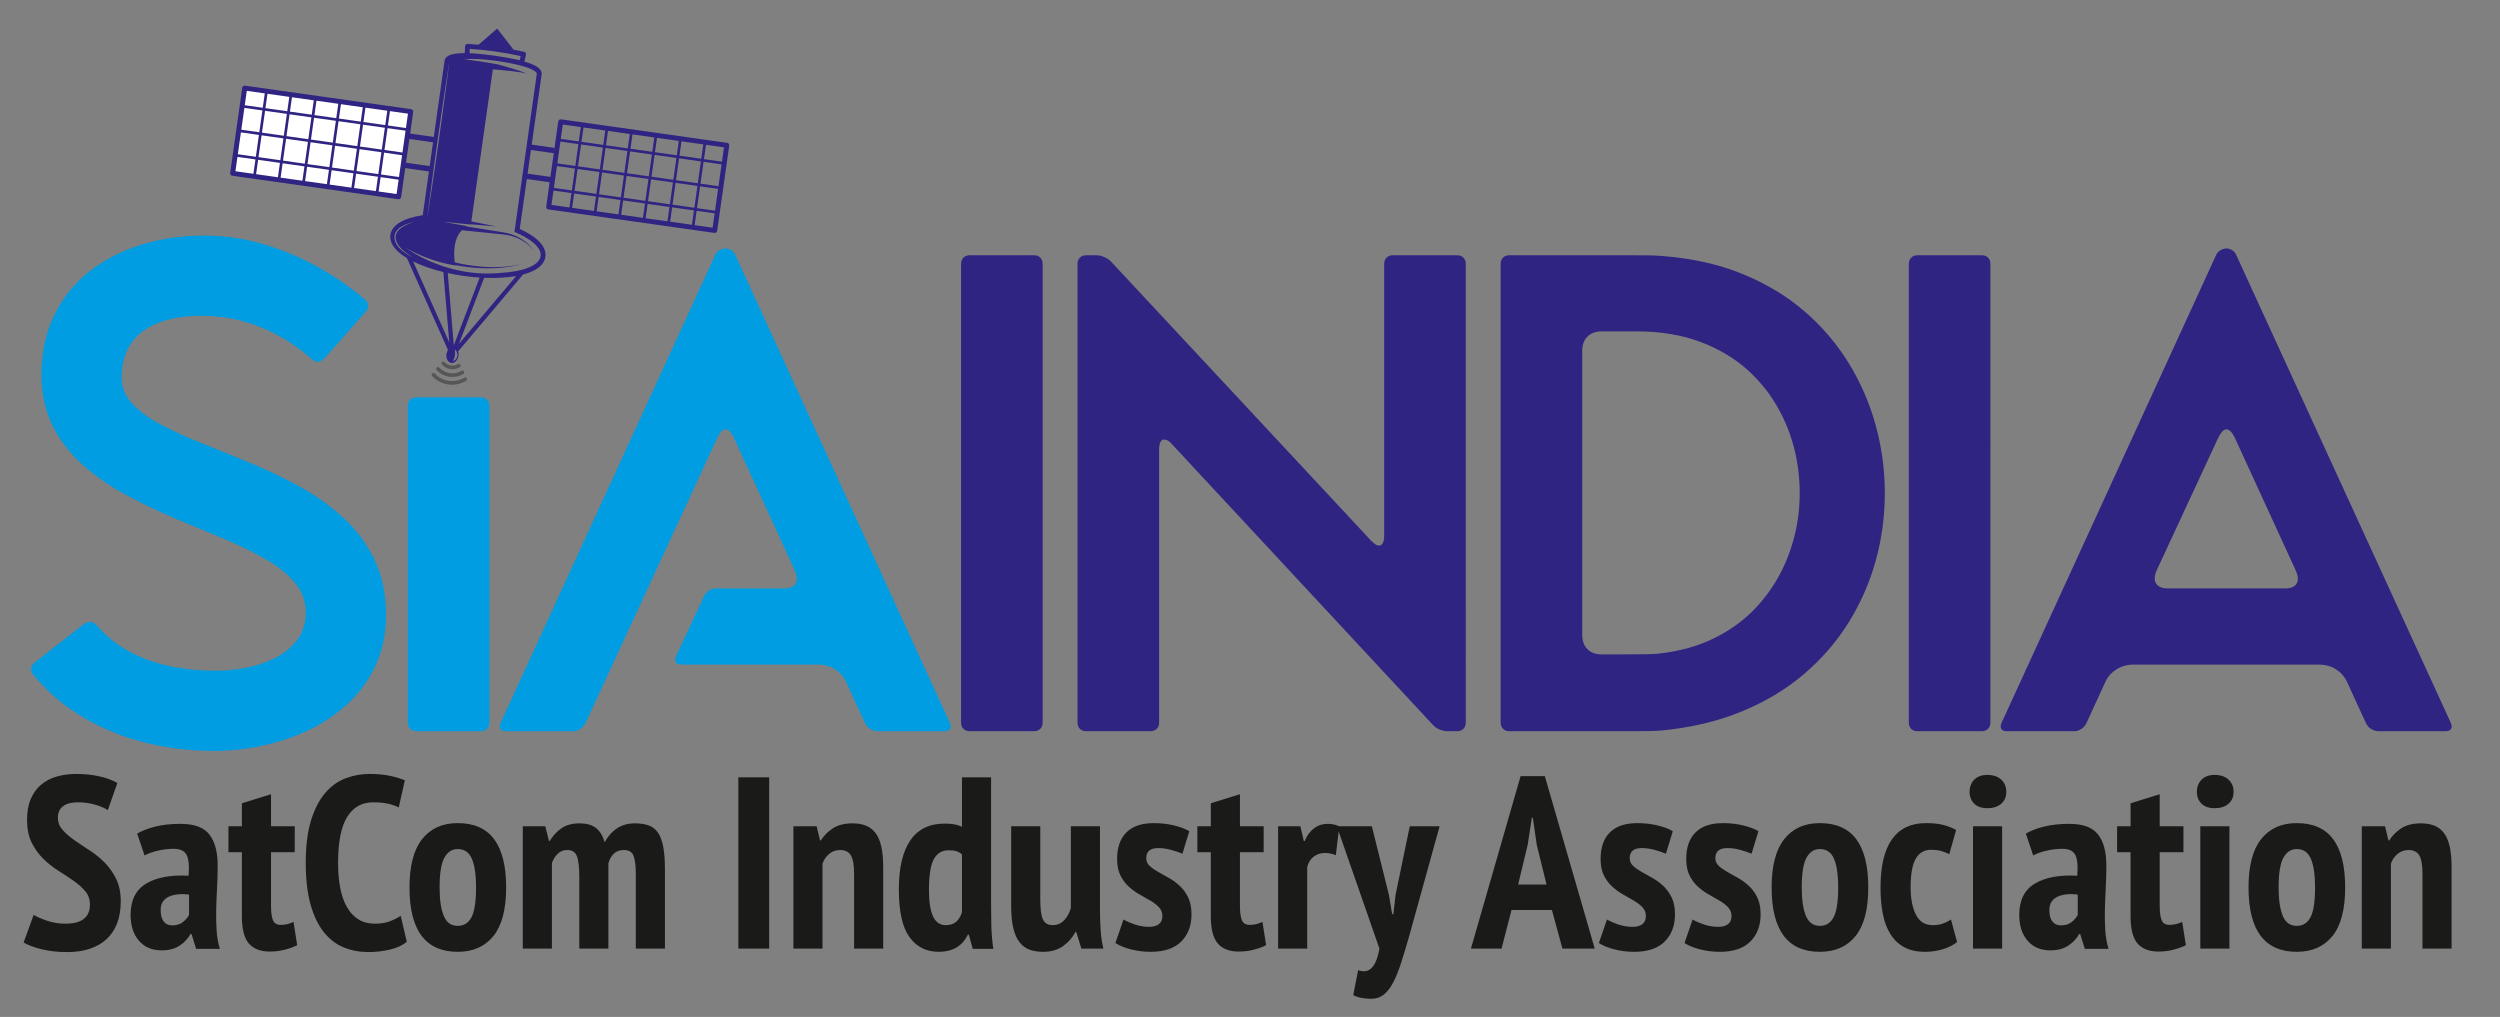<?xml version="1.0" encoding="UTF-8"?> <svg xmlns="http://www.w3.org/2000/svg" xmlns:xlink="http://www.w3.org/1999/xlink" version="1.1" id="Layer_1" x="0px" y="0px" width="275.334px" height="112px" viewBox="0 0 275.334 112" style="enable-background:new 0 0 275.334 112;" xml:space="preserve"><rect x="0" y="0" width="275.334" height="112" fill="#808080" stroke="none"/> <g> <path style="fill:#1A1A18;" d="M266.797,104.475v-8.191c0-0.988-0.116-1.68-0.35-2.074c-0.234-0.396-0.629-0.594-1.187-0.594 c-0.467,0-0.871,0.145-1.212,0.432c-0.342,0.287-0.584,0.646-0.728,1.078v9.35h-3.207V91.002h2.56l0.378,1.563h0.081 c0.323-0.521,0.763-0.965,1.32-1.334c0.557-0.367,1.284-0.553,2.183-0.553c0.539,0,1.02,0.082,1.441,0.242 c0.422,0.162,0.777,0.428,1.064,0.797c0.288,0.367,0.503,0.861,0.646,1.48c0.144,0.621,0.216,1.389,0.216,2.305v8.973H266.797z M250.952,97.738c0,1.348,0.152,2.391,0.458,3.127s0.817,1.104,1.536,1.104c0.683,0,1.189-0.318,1.522-0.957 c0.332-0.637,0.498-1.729,0.498-3.273c0-1.383-0.152-2.434-0.458-3.152c-0.305-0.719-0.826-1.078-1.563-1.078 c-0.629,0-1.118,0.318-1.469,0.957C251.127,95.102,250.952,96.193,250.952,97.738z M247.638,97.738 c0-2.389,0.467-4.168,1.401-5.336c0.934-1.168,2.236-1.75,3.907-1.75c1.797,0,3.135,0.592,4.015,1.777 c0.881,1.186,1.32,2.955,1.32,5.309c0,2.408-0.467,4.191-1.4,5.35c-0.935,1.158-2.246,1.738-3.935,1.738 C249.407,104.826,247.638,102.463,247.638,97.738z M241.951,87.202c0-0.538,0.171-0.982,0.513-1.333 c0.341-0.351,0.826-0.526,1.455-0.526c0.628,0,1.132,0.172,1.509,0.513s0.565,0.79,0.565,1.347c0,0.558-0.188,0.998-0.565,1.322 c-0.377,0.322-0.881,0.484-1.509,0.484c-0.629,0-1.114-0.166-1.455-0.498C242.122,88.178,241.951,87.741,241.951,87.202z M242.328,91.002h3.207v13.473h-3.207V91.002z M233.166,91.002h1.482v-2.533l3.207-0.998v3.531h2.614v2.855h-2.614v5.875 c0,0.773,0.076,1.32,0.229,1.645c0.152,0.322,0.426,0.484,0.821,0.484c0.27,0,0.512-0.027,0.728-0.08 c0.216-0.055,0.449-0.135,0.701-0.242l0.404,2.559c-0.396,0.197-0.854,0.363-1.375,0.5c-0.521,0.133-1.068,0.201-1.644,0.201 c-1.024,0-1.792-0.297-2.304-0.889c-0.513-0.594-0.769-1.59-0.769-2.992v-7.061h-1.482V91.002z M226.969,101.916 c0.484,0,0.88-0.121,1.186-0.365c0.306-0.242,0.53-0.506,0.674-0.795V98.52c-0.413-0.053-0.809-0.063-1.186-0.025 c-0.378,0.035-0.71,0.115-0.997,0.242c-0.288,0.125-0.518,0.309-0.688,0.551c-0.171,0.244-0.256,0.553-0.256,0.932 c0,0.557,0.112,0.979,0.336,1.266C226.264,101.771,226.573,101.916,226.969,101.916z M223.115,91.811 c0.538-0.324,1.212-0.584,2.021-0.781c0.809-0.199,1.725-0.297,2.749-0.297c1.527,0,2.591,0.395,3.193,1.186 c0.602,0.791,0.902,1.914,0.902,3.369c0,0.844-0.022,1.674-0.067,2.492c-0.045,0.816-0.076,1.617-0.094,2.398 c-0.019,0.781-0.005,1.535,0.04,2.264c0.045,0.727,0.166,1.414,0.364,2.061h-2.614l-0.512-1.643h-0.108 c-0.287,0.52-0.691,0.951-1.212,1.293c-0.521,0.342-1.177,0.512-1.968,0.512c-1.06,0-1.895-0.355-2.506-1.064 s-0.916-1.656-0.916-2.844c0-1.615,0.574-2.766,1.725-3.449c1.149-0.682,2.703-0.969,4.662-0.861 c0.089-1.043,0.022-1.797-0.202-2.264s-0.705-0.701-1.442-0.701c-0.539,0-1.096,0.063-1.67,0.189 c-0.576,0.125-1.088,0.305-1.537,0.539L223.115,91.811z M216.917,87.202c0-0.538,0.171-0.982,0.512-1.333 c0.342-0.351,0.826-0.526,1.455-0.526s1.133,0.172,1.51,0.513s0.565,0.79,0.565,1.347c0,0.558-0.188,0.998-0.565,1.322 c-0.377,0.322-0.881,0.484-1.51,0.484s-1.113-0.166-1.455-0.498C217.088,88.178,216.917,87.741,216.917,87.202z M217.294,91.002 h3.207v13.473h-3.207V91.002z M215.542,103.748c-0.448,0.359-0.987,0.629-1.616,0.809s-1.257,0.27-1.886,0.27 c-0.917,0-1.686-0.166-2.305-0.498c-0.619-0.334-1.127-0.809-1.522-1.43c-0.396-0.619-0.679-1.365-0.849-2.236 c-0.171-0.871-0.256-1.846-0.256-2.924c0-2.354,0.422-4.123,1.266-5.309c0.845-1.186,2.084-1.777,3.719-1.777 c0.809,0,1.469,0.07,1.98,0.215c0.513,0.143,0.967,0.322,1.361,0.539l-0.754,2.668c-0.324-0.162-0.634-0.283-0.93-0.363 c-0.297-0.082-0.651-0.123-1.064-0.123c-0.755,0-1.32,0.328-1.698,0.984c-0.377,0.656-0.565,1.711-0.565,3.166 c0,1.223,0.193,2.219,0.579,2.992c0.386,0.771,1.001,1.158,1.846,1.158c0.449,0,0.831-0.059,1.146-0.176s0.606-0.264,0.875-0.443 L215.542,103.748z M198.431,97.738c0,1.348,0.152,2.391,0.459,3.127c0.305,0.736,0.816,1.104,1.535,1.104 c0.684,0,1.19-0.318,1.523-0.957c0.332-0.637,0.498-1.729,0.498-3.273c0-1.383-0.152-2.434-0.459-3.152 c-0.305-0.719-0.826-1.078-1.563-1.078c-0.629,0-1.118,0.318-1.469,0.957C198.606,95.102,198.431,96.193,198.431,97.738z M195.116,97.738c0-2.389,0.467-4.168,1.401-5.336s2.236-1.75,3.907-1.75c1.797,0,3.135,0.592,4.016,1.777 c0.88,1.186,1.32,2.955,1.32,5.309c0,2.408-0.467,4.191-1.401,5.35s-2.245,1.738-3.935,1.738 C196.886,104.826,195.116,102.463,195.116,97.738z M190.696,100.891c0-0.377-0.121-0.695-0.363-0.955 c-0.242-0.262-0.553-0.504-0.93-0.729s-0.777-0.453-1.199-0.688c-0.422-0.232-0.822-0.52-1.199-0.861s-0.688-0.754-0.93-1.24 c-0.242-0.484-0.363-1.096-0.363-1.832c0-1.258,0.341-2.229,1.023-2.91c0.683-0.684,1.689-1.023,3.018-1.023 c0.791,0,1.537,0.084,2.237,0.256c0.7,0.17,1.258,0.381,1.671,0.633l-0.754,2.479c-0.342-0.143-0.756-0.283-1.24-0.418 s-0.961-0.201-1.428-0.201c-0.881,0-1.321,0.367-1.321,1.105c0,0.34,0.122,0.623,0.364,0.848s0.553,0.445,0.93,0.66 c0.377,0.217,0.777,0.439,1.199,0.674s0.822,0.525,1.199,0.877c0.377,0.35,0.688,0.775,0.93,1.279 c0.242,0.502,0.363,1.123,0.363,1.859c0,1.24-0.377,2.236-1.131,2.99c-0.756,0.756-1.878,1.133-3.369,1.133 c-0.736,0-1.459-0.09-2.169-0.27s-1.28-0.414-1.712-0.701l0.89-2.586c0.378,0.215,0.813,0.402,1.308,0.564s1.01,0.242,1.549,0.242 c0.413,0,0.754-0.094,1.023-0.281C190.562,101.605,190.696,101.305,190.696,100.891z M181.265,100.891 c0-0.377-0.121-0.695-0.363-0.955c-0.242-0.262-0.553-0.504-0.93-0.729s-0.777-0.453-1.199-0.688 c-0.422-0.232-0.822-0.52-1.199-0.861s-0.688-0.754-0.93-1.24c-0.242-0.484-0.363-1.096-0.363-1.832 c0-1.258,0.341-2.229,1.023-2.91c0.683-0.684,1.689-1.023,3.018-1.023c0.791,0,1.537,0.084,2.237,0.256 c0.7,0.17,1.257,0.381,1.671,0.633l-0.755,2.479c-0.341-0.143-0.755-0.283-1.239-0.418c-0.485-0.135-0.961-0.201-1.428-0.201 c-0.881,0-1.321,0.367-1.321,1.105c0,0.34,0.122,0.623,0.364,0.848s0.553,0.445,0.93,0.66c0.377,0.217,0.777,0.439,1.199,0.674 s0.822,0.525,1.199,0.877c0.377,0.35,0.687,0.775,0.93,1.279c0.242,0.502,0.363,1.123,0.363,1.859c0,1.24-0.377,2.236-1.131,2.99 c-0.756,0.756-1.878,1.133-3.369,1.133c-0.736,0-1.46-0.09-2.17-0.27c-0.709-0.18-1.279-0.414-1.711-0.701l0.89-2.586 c0.377,0.215,0.813,0.402,1.308,0.564c0.493,0.162,1.01,0.242,1.549,0.242c0.413,0,0.754-0.094,1.023-0.281 C181.13,101.605,181.265,101.305,181.265,100.891z M167.198,97.416h3.126l-1.078-4.393l-0.431-2.965h-0.107l-0.459,2.99 L167.198,97.416z M170.917,100.219h-4.446l-1.104,4.256h-3.369l5.471-18.998h2.668l5.497,18.998h-3.558L170.917,100.219z M152.97,98.574l0.351,2.102h0.135l0.243-2.129l1.563-7.545h3.287l-3.367,12.152c-0.307,1.061-0.594,2.014-0.863,2.857 s-0.557,1.563-0.862,2.156c-0.306,0.592-0.651,1.045-1.038,1.359c-0.385,0.314-0.848,0.473-1.387,0.473 c-0.377,0-0.742-0.031-1.092-0.094c-0.35-0.064-0.651-0.168-0.902-0.311l0.539-2.748c0.232,0.09,0.471,0.129,0.713,0.121 c0.243-0.01,0.468-0.1,0.674-0.27c0.207-0.172,0.391-0.436,0.553-0.795s0.297-0.836,0.404-1.43l-4.689-13.473h3.854L152.97,98.574z M147.122,94.182c-0.431-0.162-0.826-0.242-1.186-0.242c-0.484,0-0.902,0.135-1.253,0.404s-0.589,0.646-0.714,1.131v9h-3.207 V91.002h2.453l0.377,1.617h0.107c0.233-0.594,0.57-1.057,1.011-1.389s0.947-0.498,1.522-0.498c0.432,0,0.854,0.09,1.266,0.27 L147.122,94.182z M131.87,91.002h1.482v-2.533l3.207-0.998v3.531h2.613v2.855h-2.613v5.875c0,0.773,0.076,1.32,0.229,1.645 c0.152,0.322,0.427,0.484,0.822,0.484c0.27,0,0.512-0.027,0.728-0.08c0.216-0.055,0.448-0.135,0.7-0.242l0.404,2.559 c-0.395,0.197-0.854,0.363-1.375,0.5c-0.521,0.133-1.068,0.201-1.643,0.201c-1.024,0-1.792-0.297-2.305-0.889 c-0.512-0.594-0.768-1.59-0.768-2.992v-7.061h-1.482V91.002z M128.017,100.891c0-0.377-0.121-0.695-0.364-0.955 c-0.242-0.262-0.552-0.504-0.93-0.729c-0.377-0.225-0.776-0.453-1.199-0.688c-0.422-0.232-0.821-0.52-1.199-0.861 c-0.377-0.342-0.687-0.754-0.93-1.24c-0.242-0.484-0.363-1.096-0.363-1.832c0-1.258,0.342-2.229,1.023-2.91 c0.684-0.684,1.689-1.023,3.019-1.023c0.79,0,1.536,0.084,2.237,0.256c0.7,0.17,1.257,0.381,1.67,0.633l-0.754,2.479 c-0.342-0.143-0.755-0.283-1.24-0.418c-0.484-0.135-0.961-0.201-1.428-0.201c-0.881,0-1.32,0.367-1.32,1.105 c0,0.34,0.121,0.623,0.363,0.848s0.553,0.445,0.93,0.66c0.377,0.217,0.777,0.439,1.199,0.674s0.822,0.525,1.199,0.877 c0.377,0.35,0.688,0.775,0.93,1.279c0.242,0.502,0.363,1.123,0.363,1.859c0,1.24-0.377,2.236-1.131,2.99 c-0.755,0.756-1.877,1.133-3.369,1.133c-0.736,0-1.459-0.09-2.169-0.27s-1.28-0.414-1.711-0.701l0.89-2.586 c0.377,0.215,0.813,0.402,1.307,0.564s1.01,0.242,1.549,0.242c0.414,0,0.755-0.094,1.024-0.281 C127.882,101.605,128.017,101.305,128.017,100.891z M114.57,91.002v8.057c0,1.061,0.098,1.797,0.296,2.211 c0.198,0.412,0.558,0.619,1.078,0.619c0.503,0,0.925-0.184,1.267-0.553c0.342-0.367,0.584-0.813,0.727-1.334v-9h3.207v9.377 c0,0.736,0.027,1.461,0.081,2.17s0.153,1.352,0.297,1.926h-2.426l-0.565-1.832h-0.081c-0.341,0.629-0.804,1.15-1.388,1.563 c-0.584,0.414-1.307,0.621-2.17,0.621c-0.557,0-1.051-0.076-1.482-0.229c-0.431-0.154-0.799-0.418-1.104-0.797 c-0.307-0.377-0.539-0.893-0.701-1.549s-0.242-1.486-0.242-2.492v-8.758H114.57z M104.141,101.889c0.485,0,0.871-0.121,1.159-0.363 s0.503-0.598,0.646-1.064v-6.359c-0.179-0.162-0.382-0.279-0.606-0.352s-0.516-0.107-0.875-0.107c-0.719,0-1.258,0.324-1.617,0.971 s-0.539,1.797-0.539,3.449c0,1.238,0.148,2.188,0.444,2.842C103.05,101.561,103.512,101.889,104.141,101.889z M109.153,99.732 c0,0.754,0.009,1.51,0.026,2.264c0.019,0.754,0.09,1.59,0.217,2.506h-2.264l-0.432-1.563h-0.107 c-0.611,1.258-1.68,1.887-3.207,1.887c-1.365,0-2.439-0.539-3.221-1.617s-1.172-2.83-1.172-5.254c0-2.373,0.422-4.174,1.267-5.404 s2.102-1.846,3.772-1.846c0.432,0,0.791,0.027,1.078,0.082c0.287,0.053,0.566,0.143,0.835,0.27v-5.445h3.207V99.732z M94.063,104.475v-8.191c0-0.988-0.117-1.68-0.35-2.074c-0.234-0.396-0.629-0.594-1.186-0.594c-0.468,0-0.872,0.145-1.213,0.432 c-0.342,0.287-0.584,0.646-0.729,1.078v9.35H87.38V91.002h2.56l0.377,1.563h0.082c0.322-0.521,0.764-0.965,1.32-1.334 c0.557-0.367,1.284-0.553,2.183-0.553c0.538,0,1.019,0.082,1.441,0.242c0.423,0.162,0.776,0.428,1.064,0.797 c0.288,0.367,0.503,0.861,0.646,1.48c0.144,0.621,0.216,1.389,0.216,2.305v8.973H94.063z M81.316,85.612h3.396v18.863h-3.396 V85.612z M63.801,104.475v-7.842c0-1.131-0.09-1.916-0.27-2.357c-0.18-0.439-0.53-0.66-1.051-0.66 c-0.431,0-0.786,0.139-1.064,0.418s-0.489,0.615-0.633,1.01v9.432h-3.207V91.002h2.479l0.404,1.617h0.081 c0.341-0.557,0.768-1.02,1.28-1.389c0.512-0.367,1.19-0.553,2.035-0.553c0.701,0,1.271,0.152,1.711,0.459 c0.44,0.305,0.786,0.844,1.038,1.617c0.341-0.646,0.79-1.154,1.347-1.523c0.557-0.367,1.213-0.553,1.967-0.553 c0.593,0,1.1,0.076,1.522,0.23c0.422,0.152,0.764,0.416,1.024,0.795c0.261,0.377,0.454,0.893,0.58,1.549 c0.125,0.656,0.188,1.486,0.188,2.492v8.73h-3.207v-8.191c0-0.916-0.081-1.59-0.243-2.021c-0.162-0.43-0.521-0.646-1.078-0.646 c-0.45,0-0.813,0.131-1.091,0.391c-0.279,0.262-0.481,0.615-0.606,1.064v9.404H63.801z M48.414,97.738 c0,1.348,0.152,2.391,0.458,3.127c0.305,0.736,0.817,1.104,1.536,1.104c0.683,0,1.19-0.318,1.523-0.957 c0.332-0.637,0.498-1.729,0.498-3.273c0-1.383-0.152-2.434-0.458-3.152c-0.305-0.719-0.826-1.078-1.563-1.078 c-0.629,0-1.118,0.318-1.469,0.957C48.589,95.102,48.414,96.193,48.414,97.738z M45.099,97.738c0-2.389,0.467-4.168,1.401-5.336 c0.934-1.168,2.236-1.75,3.907-1.75c1.796,0,3.135,0.592,4.015,1.777c0.88,1.186,1.321,2.955,1.321,5.309 c0,2.408-0.467,4.191-1.401,5.35c-0.935,1.158-2.246,1.738-3.935,1.738C46.869,104.826,45.099,102.463,45.099,97.738z M44.803,103.721c-0.467,0.395-1.091,0.684-1.873,0.863c-0.782,0.18-1.559,0.27-2.331,0.27c-0.97,0-1.873-0.166-2.708-0.5 c-0.835-0.332-1.567-0.885-2.196-1.656c-0.628-0.773-1.123-1.787-1.482-3.045s-0.539-2.803-0.539-4.635 c0-1.904,0.202-3.486,0.606-4.744s0.934-2.258,1.59-3.003c0.656-0.746,1.406-1.271,2.25-1.576c0.844-0.307,1.698-0.459,2.56-0.459 c0.88,0,1.648,0.072,2.304,0.216s1.19,0.306,1.603,0.485l-0.673,2.99c-0.341-0.178-0.741-0.318-1.199-0.416 c-0.458-0.1-1.001-0.148-1.63-0.148c-1.24,0-2.192,0.539-2.856,1.617s-0.997,2.766-0.997,5.064c0,0.988,0.076,1.893,0.229,2.709 c0.153,0.818,0.396,1.523,0.728,2.115c0.333,0.594,0.754,1.051,1.267,1.375c0.512,0.322,1.127,0.484,1.846,0.484 c0.629,0,1.168-0.086,1.617-0.256s0.854-0.373,1.212-0.605L44.803,103.721z M25.158,91.002h1.482v-2.533l3.207-0.998v3.531h2.614 v2.855h-2.614v5.875c0,0.773,0.076,1.32,0.229,1.645c0.152,0.322,0.426,0.484,0.822,0.484c0.27,0,0.512-0.027,0.728-0.08 c0.215-0.055,0.449-0.135,0.701-0.242l0.404,2.559c-0.396,0.197-0.854,0.363-1.375,0.5c-0.521,0.133-1.069,0.201-1.644,0.201 c-1.024,0-1.792-0.297-2.304-0.889c-0.512-0.594-0.768-1.59-0.768-2.992v-7.061h-1.482V91.002z M18.96,101.916 c0.485,0,0.88-0.121,1.186-0.365c0.306-0.242,0.53-0.506,0.674-0.795V98.52c-0.413-0.053-0.809-0.063-1.186-0.025 c-0.377,0.035-0.71,0.115-0.998,0.242c-0.287,0.125-0.516,0.309-0.687,0.551c-0.17,0.244-0.256,0.553-0.256,0.932 c0,0.557,0.112,0.979,0.337,1.266S18.565,101.916,18.96,101.916z M15.106,91.811c0.539-0.324,1.213-0.584,2.021-0.781 c0.809-0.199,1.725-0.297,2.749-0.297c1.527,0,2.592,0.395,3.193,1.186c0.602,0.791,0.903,1.914,0.903,3.369 c0,0.844-0.022,1.674-0.067,2.492c-0.045,0.816-0.076,1.617-0.094,2.398s-0.004,1.535,0.041,2.264 c0.045,0.727,0.166,1.414,0.364,2.061h-2.614l-0.512-1.643h-0.108c-0.288,0.52-0.691,0.951-1.212,1.293s-1.177,0.512-1.967,0.512 c-1.06,0-1.896-0.355-2.506-1.064c-0.61-0.709-0.916-1.656-0.916-2.844c0-1.615,0.575-2.766,1.725-3.449 c1.149-0.682,2.704-0.969,4.662-0.861c0.089-1.043,0.022-1.797-0.202-2.264s-0.705-0.701-1.442-0.701 c-0.539,0-1.096,0.063-1.67,0.189c-0.575,0.125-1.087,0.305-1.536,0.539L15.106,91.811z M9.905,99.625 c0-0.574-0.17-1.064-0.512-1.469c-0.342-0.404-0.768-0.785-1.28-1.145c-0.512-0.359-1.069-0.729-1.67-1.105 c-0.602-0.377-1.159-0.818-1.671-1.32c-0.512-0.504-0.938-1.096-1.28-1.779C3.15,92.125,2.98,91.289,2.98,90.301 c0-0.916,0.139-1.693,0.418-2.331c0.278-0.638,0.66-1.159,1.145-1.563c0.485-0.403,1.06-0.7,1.725-0.889 c0.665-0.188,1.374-0.283,2.129-0.283c0.916,0,1.77,0.09,2.56,0.27c0.791,0.18,1.446,0.422,1.967,0.729l-1.051,2.99 c-0.305-0.215-0.759-0.412-1.361-0.592c-0.602-0.18-1.253-0.27-1.954-0.27s-1.24,0.143-1.617,0.43 c-0.377,0.289-0.566,0.711-0.566,1.268c0,0.504,0.171,0.947,0.512,1.334s0.768,0.76,1.28,1.119c0.512,0.359,1.069,0.73,1.67,1.117 c0.602,0.387,1.159,0.836,1.671,1.348s0.939,1.113,1.28,1.805s0.512,1.514,0.512,2.467c0,0.951-0.139,1.777-0.417,2.479 c-0.279,0.701-0.674,1.281-1.186,1.738c-0.512,0.459-1.127,0.805-1.846,1.037c-0.719,0.234-1.518,0.352-2.398,0.352 c-1.114,0-2.088-0.109-2.924-0.324s-1.478-0.459-1.927-0.729l1.105-3.045c0.359,0.217,0.853,0.432,1.482,0.648 c0.629,0.215,1.303,0.322,2.021,0.322C9.007,101.727,9.905,101.025,9.905,99.625z"></path> <path style="fill:#009DE2;" d="M44.919,44.736v34.822c0,0.3,0.087,0.536,0.262,0.711s0.412,0.263,0.711,0.263h7.04 c0.299,0,0.537-0.088,0.711-0.263s0.262-0.411,0.262-0.711V44.736c0-0.299-0.087-0.537-0.262-0.711s-0.412-0.262-0.711-0.262h-7.04 c-0.299,0-0.536,0.087-0.711,0.262S44.919,44.437,44.919,44.736"></path> <path style="fill:#009DE2;" d="M55.725,80.532h7.414c0.275,0,0.537-0.088,0.786-0.25c0.25-0.162,0.437-0.387,0.562-0.648 l14.528-31.452c0.3-0.599,0.6-0.898,0.898-0.898c0.3,0,0.6,0.299,0.898,0.898l6.74,14.677c0.262,0.612,0.287,1.087,0.074,1.424 c-0.211,0.35-0.636,0.523-1.272,0.523h-7.489c-0.299,0-0.573,0.088-0.811,0.25s-0.424,0.387-0.537,0.648l-3.07,6.591 c-0.112,0.262-0.112,0.486-0.012,0.649c0.112,0.162,0.312,0.249,0.611,0.249h15.127c0.648,0.013,1.248,0.175,1.784,0.512 c0.537,0.337,0.937,0.786,1.211,1.36l2.097,4.568c0.125,0.262,0.313,0.486,0.574,0.648s0.537,0.25,0.849,0.25h7.339 c0.3,0,0.499-0.088,0.611-0.25c0.1-0.162,0.1-0.387-0.012-0.648L80.961,28.037c-0.075-0.188-0.213-0.349-0.412-0.474 c-0.188-0.125-0.399-0.2-0.637-0.2c-0.236,0-0.461,0.075-0.674,0.2c-0.212,0.125-0.361,0.287-0.449,0.474L55.125,79.633 c-0.112,0.262-0.112,0.486-0.013,0.648C55.225,80.444,55.425,80.532,55.725,80.532"></path> <path style="fill:#2F2482;" d="M237.503,62.858l6.814-14.677c0.3-0.599,0.6-0.898,0.898-0.898c0.3,0,0.6,0.299,0.899,0.898 l6.739,14.677c0.262,0.612,0.287,1.087,0.075,1.424c-0.213,0.35-0.637,0.523-1.273,0.523h-12.88c-0.637,0-1.073-0.174-1.311-0.523 C237.241,63.945,237.254,63.47,237.503,62.858 M221.028,80.532h7.414c0.274,0,0.536-0.088,0.786-0.25 c0.249-0.162,0.437-0.387,0.562-0.648l2.097-4.568c0.274-0.574,0.687-1.023,1.223-1.36c0.537-0.337,1.124-0.499,1.772-0.512h20.594 c0.649,0.013,1.248,0.175,1.784,0.512c0.537,0.337,0.937,0.786,1.211,1.36l2.097,4.568c0.125,0.262,0.313,0.486,0.574,0.648 s0.537,0.25,0.849,0.25h7.339c0.3,0,0.499-0.088,0.611-0.25c0.101-0.162,0.101-0.387-0.013-0.648l-23.663-51.596 c-0.075-0.188-0.212-0.349-0.412-0.474c-0.188-0.125-0.399-0.2-0.637-0.2s-0.461,0.075-0.674,0.2 c-0.212,0.125-0.362,0.287-0.449,0.474l-23.664,51.596c-0.111,0.262-0.111,0.486-0.012,0.648 C220.529,80.444,220.729,80.532,221.028,80.532z M210.224,29.085v50.473c0,0.3,0.088,0.536,0.262,0.711 c0.175,0.175,0.412,0.263,0.712,0.263h7.038c0.301,0,0.537-0.088,0.713-0.263c0.174-0.175,0.262-0.411,0.262-0.711V29.085 c0-0.299-0.088-0.537-0.262-0.711c-0.176-0.175-0.412-0.263-0.713-0.263h-7.038c-0.3,0-0.537,0.087-0.712,0.263 C210.312,28.549,210.224,28.786,210.224,29.085z M174.257,38.596c0.014-0.649,0.2-1.161,0.574-1.523 c0.375-0.375,0.874-0.574,1.523-0.574h4.043c2.559,0.013,4.844,0.399,6.853,1.148c2.009,0.749,3.744,1.785,5.204,3.083 c1.447,1.311,2.634,2.809,3.532,4.506c0.911,1.685,1.535,3.482,1.885,5.379c0.349,1.885,0.425,3.794,0.237,5.716 c-0.199,1.923-0.674,3.758-1.423,5.529c-0.749,1.772-1.772,3.37-3.058,4.806c-1.299,1.448-2.871,2.633-4.719,3.558 c-1.834,0.936-3.956,1.521-6.34,1.771c-0.399,0.037-0.948,0.063-1.622,0.063c-0.687,0.012-1.573,0.012-2.646,0.012h-1.947 c-0.649-0.012-1.148-0.199-1.523-0.573c-0.374-0.374-0.561-0.874-0.574-1.522V38.596z M165.271,29.085v50.473 c0,0.3,0.088,0.536,0.263,0.711s0.411,0.263,0.712,0.263h12.43c1.012,0,1.873,0,2.584-0.013c0.711,0,1.273-0.024,1.686-0.063 c3.282-0.312,6.24-1.011,8.861-2.097c2.621-1.073,4.93-2.459,6.901-4.144s3.606-3.595,4.931-5.729 c1.311-2.122,2.296-4.382,2.957-6.79c0.662-2.408,0.986-4.867,0.986-7.376c0-2.521-0.324-4.992-0.986-7.414 c-0.661-2.421-1.646-4.718-2.957-6.865c-1.324-2.159-2.959-4.081-4.931-5.778s-4.28-3.07-6.901-4.131s-5.579-1.709-8.861-1.947 c-0.412-0.038-0.975-0.063-1.686-0.063c-0.711-0.013-1.572-0.013-2.584-0.013h-12.43c-0.301,0-0.537,0.087-0.712,0.263 C165.358,28.549,165.271,28.786,165.271,29.085z M118.671,79.558c0,0.3,0.088,0.536,0.263,0.711 c0.174,0.175,0.412,0.263,0.711,0.263h7.039c0.3,0,0.537-0.088,0.712-0.263s0.263-0.411,0.263-0.711V49.529 c0-0.375,0.049-0.662,0.148-0.849c0.1-0.188,0.225-0.275,0.375-0.275s0.3,0.038,0.449,0.125c0.15,0.075,0.3,0.212,0.449,0.399 l28.681,30.853c0.2,0.225,0.438,0.411,0.736,0.536c0.3,0.138,0.6,0.213,0.912,0.213h1.048c0.3,0,0.536-0.088,0.712-0.263 c0.174-0.175,0.262-0.411,0.262-0.711V29.085c0-0.299-0.088-0.537-0.262-0.711c-0.176-0.175-0.412-0.263-0.712-0.263h-7.039 c-0.3,0-0.537,0.087-0.712,0.263c-0.174,0.174-0.262,0.412-0.262,0.711v29.88c0,0.373-0.05,0.648-0.15,0.836 c-0.1,0.187-0.225,0.287-0.374,0.287c-0.138,0-0.287-0.038-0.425-0.125c-0.124-0.075-0.287-0.213-0.474-0.4L122.34,28.786 c-0.199-0.188-0.436-0.35-0.723-0.474c-0.3-0.125-0.574-0.2-0.85-0.2h-1.123c-0.299,0-0.537,0.087-0.711,0.263 c-0.175,0.174-0.263,0.412-0.263,0.711V79.558z M105.844,29.085v50.473c0,0.3,0.088,0.536,0.263,0.711s0.412,0.263,0.712,0.263 h7.039c0.299,0,0.537-0.088,0.711-0.263c0.175-0.175,0.262-0.411,0.262-0.711V29.085c0-0.299-0.087-0.537-0.262-0.711 c-0.174-0.175-0.412-0.263-0.711-0.263h-7.039c-0.3,0-0.537,0.087-0.712,0.263C105.932,28.549,105.844,28.786,105.844,29.085z"></path> <rect x="46.085" y="13.732" transform="matrix(-0.14 0.99 -0.99 -0.14 67.915 -28.606)" style="fill:#2F2482;" width="0.598" height="2.937"></rect> <rect x="45.658" y="16.848" transform="matrix(-0.141 0.99 -0.99 -0.141 70.646 -24.503)" style="fill:#2F2482;" width="0.597" height="3.114"></rect> <path style="fill:#2F2482;" d="M47.122,23.428c-0.06,0.478-0.093,0.75-0.093,0.75c-0.377,0.044-0.731,0.103-1.06,0.173 c-0.144,0.03-0.279,0.064-0.413,0.101c0.012-0.005,0.02-0.007,0.02-0.007s-0.023,0.006-0.066,0.015 c-0.042,0.011-0.106,0.023-0.186,0.044c-0.079,0.023-0.176,0.047-0.285,0.083c-0.11,0.033-0.233,0.076-0.363,0.131 c-0.131,0.053-0.27,0.122-0.412,0.203c-0.141,0.084-0.285,0.182-0.416,0.309c-0.13,0.125-0.252,0.277-0.324,0.46 c-0.015,0.046-0.036,0.097-0.045,0.142l-0.015,0.068l-0.008,0.039l-0.003,0.037c-0.003,0.048-0.011,0.097-0.01,0.147l0.006,0.147 c0.024,0.196,0.09,0.383,0.178,0.552c0.086,0.171,0.201,0.319,0.32,0.453c0.03,0.034,0.06,0.066,0.089,0.099 c0.03,0.032,0.063,0.061,0.094,0.09c0.061,0.061,0.125,0.114,0.188,0.167c0.125,0.104,0.25,0.195,0.368,0.271 c0.116,0.081,0.231,0.143,0.329,0.202c0.102,0.054,0.189,0.102,0.262,0.139c0.147,0.071,0.232,0.111,0.232,0.111 s-0.08-0.05-0.221-0.134c-0.07-0.042-0.152-0.098-0.249-0.158c-0.092-0.066-0.2-0.137-0.311-0.222 c-0.055-0.042-0.114-0.085-0.171-0.134s-0.119-0.095-0.176-0.15c-0.059-0.053-0.119-0.108-0.176-0.169 c-0.029-0.03-0.06-0.059-0.088-0.091c-0.027-0.032-0.056-0.064-0.084-0.096c-0.029-0.032-0.056-0.066-0.081-0.102 c-0.026-0.035-0.054-0.069-0.078-0.105c-0.047-0.075-0.097-0.149-0.135-0.229c-0.081-0.158-0.14-0.33-0.159-0.507l-0.007-0.133 c-0.001-0.044,0.005-0.089,0.007-0.132l0.003-0.033l0.005-0.03l0.015-0.069c0.009-0.045,0.026-0.08,0.038-0.122 c0.064-0.16,0.167-0.304,0.287-0.424c0.121-0.119,0.254-0.219,0.386-0.307c0.067-0.042,0.132-0.083,0.199-0.117 c0.065-0.038,0.129-0.07,0.191-0.101c0.062-0.032,0.124-0.058,0.183-0.083c0.057-0.028,0.113-0.05,0.166-0.071 c0.105-0.044,0.199-0.076,0.276-0.104c0.114-0.039,0.19-0.065,0.224-0.077c0.134-0.037,0.27-0.071,0.413-0.101 c0.329-0.07,0.683-0.129,1.06-0.173c0-0.002,0.042-0.273,0.119-0.746c0.072-0.476,0.181-1.155,0.303-1.97 c0.121-0.816,0.268-1.767,0.415-2.788c0.147-1.021,0.304-2.109,0.461-3.197c0.151-1.089,0.303-2.178,0.444-3.2 c0.143-1.021,0.265-1.976,0.375-2.793c0.109-0.817,0.193-1.5,0.255-1.978c0.059-0.475,0.092-0.747,0.093-0.75l0,0 c0,0,0.005-0.037,0.065-0.087c0.008-0.007,0.017-0.015,0.028-0.022c-0.011,0.008-0.02,0.015-0.028,0.022 c-0.06,0.05-0.065,0.087-0.065,0.087s-0.042,0.271-0.118,0.748c-0.073,0.475-0.182,1.154-0.304,1.969 c-0.121,0.816-0.269,1.767-0.415,2.788c-0.148,1.021-0.305,2.108-0.462,3.198c-0.151,1.088-0.302,2.179-0.444,3.199 c-0.142,1.021-0.264,1.975-0.375,2.793C47.267,22.268,47.184,22.951,47.122,23.428 M59.121,8.118c0,0,0.109-0.771-4.705-1.452 l-0.001,0.013c-0.063-0.01-0.127-0.02-0.191-0.028c-0.231-0.034-0.46-0.058-0.68-0.08c-0.221-0.024-0.435-0.037-0.638-0.051 C52.703,6.507,52.51,6.5,52.333,6.496c-0.354-0.01-0.65-0.004-0.858,0.004c-0.207,0.008-0.325,0.019-0.325,0.019 s0.467,0.066,1.167,0.167c0.174,0.025,0.363,0.053,0.563,0.082c0.199,0.03,0.41,0.062,0.628,0.095 c0.217,0.032,0.44,0.071,0.667,0.109c0.202,0.033,0.406,0.069,0.61,0.107c0.175,0.047,0.352,0.095,0.529,0.144 c0.341,0.095,0.68,0.192,0.996,0.289c0.316,0.095,0.61,0.189,0.861,0.274c0.25,0.084,0.457,0.16,0.601,0.215 c0.144,0.054,0.223,0.09,0.223,0.09S57.91,8.069,57.76,8.042c-0.151-0.029-0.366-0.067-0.626-0.105 c-0.26-0.038-0.563-0.078-0.889-0.115c-0.324-0.038-0.673-0.073-1.021-0.105c-0.32-0.03-0.64-0.056-0.944-0.079l-2.37,16.75 l2.738,0.548l-2.782-0.233v0.003c0,0-0.024,0.006-0.065,0.02l-3.009-0.304l2.632,0.48c-0.019,0.011-0.038,0.023-0.058,0.035 c0.732,0.117,1.523,0.244,2.315,0.371c0.361,0.058,0.723,0.116,1.079,0.172c0.355,0.058,0.705,0.107,1.049,0.183 c0.086,0.015,0.169,0.041,0.252,0.063c0.083,0.024,0.164,0.047,0.246,0.07c0.079,0.026,0.157,0.057,0.233,0.085 c0.077,0.029,0.154,0.053,0.226,0.089c0.146,0.066,0.289,0.126,0.419,0.203c0.065,0.036,0.132,0.069,0.193,0.107 c0.061,0.039,0.12,0.077,0.179,0.115c0.059,0.036,0.114,0.077,0.167,0.117c0.053,0.04,0.104,0.078,0.156,0.116 c0.048,0.041,0.095,0.08,0.141,0.119c0.022,0.02,0.045,0.038,0.067,0.058c0.021,0.02,0.042,0.04,0.063,0.059 c0.041,0.039,0.08,0.076,0.117,0.112c0.036,0.039,0.07,0.075,0.104,0.11c0.068,0.069,0.122,0.141,0.175,0.201 c0.1,0.126,0.173,0.229,0.218,0.303c0.046,0.072,0.067,0.113,0.067,0.113s-0.023-0.04-0.074-0.109 c-0.049-0.07-0.127-0.168-0.233-0.288c-0.056-0.057-0.113-0.124-0.185-0.189c-0.035-0.033-0.071-0.068-0.108-0.104 c-0.04-0.034-0.081-0.068-0.123-0.104c-0.021-0.018-0.042-0.037-0.064-0.055c-0.023-0.017-0.047-0.035-0.069-0.053 c-0.047-0.035-0.095-0.071-0.145-0.109c-0.052-0.034-0.104-0.068-0.159-0.104c-0.054-0.036-0.11-0.073-0.17-0.104 c-0.059-0.034-0.12-0.067-0.181-0.103c-0.061-0.034-0.127-0.062-0.194-0.094c-0.129-0.067-0.272-0.118-0.416-0.173 c-0.072-0.031-0.148-0.05-0.223-0.074c-0.077-0.022-0.153-0.047-0.231-0.069c-0.08-0.018-0.16-0.035-0.241-0.053 c-0.081-0.019-0.162-0.039-0.246-0.048c-0.33-0.053-0.686-0.083-1.044-0.12c-0.359-0.037-0.723-0.074-1.087-0.111 c-0.962-0.098-1.924-0.196-2.781-0.284c-0.337,0.359-0.657,0.903-0.773,1.716c-0.111,0.789-0.07,1.393,0.012,1.828 c0.019,0.004,0.037,0.009,0.056,0.013c0.1,0.022,0.206,0.046,0.313,0.071c0.108,0.024,0.219,0.053,0.335,0.072 c0.231,0.042,0.476,0.086,0.729,0.132c0.255,0.035,0.518,0.072,0.785,0.108c0.269,0.03,0.542,0.052,0.815,0.079 c0.274,0.013,0.548,0.033,0.819,0.039c0.27,0.001,0.537,0.012,0.794,0c0.129-0.004,0.255-0.007,0.379-0.011 c0.125-0.008,0.246-0.016,0.363-0.023c0.059-0.003,0.117-0.008,0.174-0.012c0.057-0.005,0.113-0.011,0.169-0.017 c0.11-0.011,0.217-0.022,0.32-0.033c0.204-0.028,0.392-0.051,0.557-0.081c0.167-0.026,0.309-0.057,0.427-0.081 c0.118-0.027,0.21-0.048,0.272-0.065c0.063-0.016,0.096-0.026,0.096-0.026s-0.033,0.012-0.095,0.029 c-0.062,0.021-0.153,0.043-0.27,0.076c-0.118,0.027-0.26,0.064-0.425,0.097c-0.164,0.037-0.352,0.066-0.556,0.102 c-0.103,0.014-0.21,0.029-0.32,0.045c-0.056,0.008-0.112,0.015-0.169,0.023c-0.057,0.006-0.116,0.012-0.174,0.019 c-0.119,0.012-0.24,0.024-0.364,0.037c-0.125,0.008-0.252,0.017-0.381,0.025c-0.259,0.022-0.527,0.02-0.8,0.03 c-0.272,0.004-0.549-0.005-0.827-0.008c-0.276-0.017-0.553-0.028-0.826-0.049c-0.271-0.027-0.54-0.054-0.797-0.079 c-0.257-0.037-0.506-0.072-0.742-0.106c-0.12-0.015-0.232-0.039-0.342-0.059c-0.086-0.017-0.167-0.032-0.248-0.047 c0.004,0.013,0.008,0.028,0.011,0.041c-0.009-0.001-0.018-0.002-0.027-0.003c-0.196-0.036-0.394-0.066-0.587-0.109 c-0.098-0.02-0.194-0.04-0.29-0.06c-0.096-0.023-0.191-0.045-0.286-0.067c-0.189-0.042-0.375-0.096-0.558-0.144 c-0.364-0.104-0.715-0.211-1.043-0.328c-0.329-0.113-0.635-0.235-0.917-0.351c-0.562-0.235-1.017-0.46-1.33-0.63 c-0.313-0.169-0.485-0.28-0.485-0.28s0.163,0.125,0.463,0.317c0.299,0.193,0.739,0.455,1.286,0.736 c0.274,0.138,0.574,0.284,0.897,0.424c0.322,0.143,0.669,0.28,1.031,0.414c0.182,0.063,0.367,0.131,0.557,0.19 c0.095,0.029,0.19,0.06,0.286,0.09c0.097,0.028,0.194,0.057,0.292,0.084c0.194,0.06,0.394,0.105,0.593,0.158 c0.2,0.049,0.403,0.092,0.605,0.136c0.406,0.079,0.815,0.15,1.223,0.197c0.203,0.023,0.404,0.049,0.604,0.061 c0.2,0.016,0.398,0.033,0.594,0.037c0.196,0.007,0.388,0.016,0.576,0.013c0.188-0.003,0.374,0.002,0.554-0.008 c0.179-0.009,0.354-0.015,0.523-0.026c0.156-0.015,0.305-0.027,0.451-0.041c2.464-0.141,4.204-0.81,4.35-1.839 c0.129-0.908-1.011-1.891-2.878-2.672L59.121,8.118z M51.742,5.379l-0.03,0.481c0.766,0.03,1.693,0.121,2.779,0.274 c1.086,0.154,2.002,0.324,2.746,0.507l0.105-0.471C55.503,5.775,53.621,5.509,51.742,5.379z M51.06,30.387 c-0.597-0.084-1.183-0.191-1.749-0.315l0.668,7.959l2.849-7.46C52.25,30.532,51.658,30.472,51.06,30.387z M53.322,30.596 l-2.777,7.271l6.302-7.467C55.815,30.585,54.61,30.65,53.322,30.596z M48.83,29.961c-1.253-0.304-2.393-0.703-3.332-1.166 l3.983,8.921L48.83,29.961z M50.082,39.273c-0.004,0.017-0.008,0.035-0.012,0.053c-0.004,0.017-0.012,0.033-0.017,0.05 c-0.006,0.018-0.012,0.034-0.017,0.051c-0.007,0.015-0.014,0.03-0.021,0.045c-0.007,0.016-0.014,0.031-0.02,0.047 c-0.009,0.014-0.017,0.027-0.024,0.04c-0.016,0.027-0.028,0.056-0.043,0.077s-0.028,0.043-0.039,0.06 c-0.022,0.034-0.034,0.058-0.034,0.058s0.024-0.003,0.065-0.015c0.02-0.006,0.046-0.013,0.074-0.023 c0.028-0.011,0.056-0.029,0.088-0.049c0.016-0.01,0.033-0.021,0.05-0.032c0.015-0.014,0.029-0.029,0.045-0.044 c0.015-0.015,0.031-0.032,0.047-0.048c0.015-0.019,0.026-0.04,0.04-0.06c0.028-0.041,0.049-0.085,0.065-0.134 c0.021-0.047,0.027-0.098,0.037-0.148c0.005-0.051,0.009-0.102,0.006-0.151c-0.003-0.048-0.008-0.097-0.021-0.141 c-0.009-0.045-0.023-0.087-0.039-0.125c-0.014-0.039-0.034-0.073-0.049-0.105c-0.037-0.063-0.073-0.11-0.104-0.141 c-0.029-0.031-0.049-0.046-0.049-0.046s0,0.025,0.001,0.066c0.001,0.039,0.002,0.095,0.003,0.163c0,0.033,0.002,0.067,0.002,0.104 c0,0.036,0,0.073,0,0.111c0,0.038-0.004,0.076-0.004,0.115c-0.003,0.038-0.006,0.076-0.011,0.113 C50.095,39.2,50.093,39.238,50.082,39.273z M47.208,19.092c0.734-5.184,1.185-8.372,1.756-12.411 c0.038-0.265,0.258-0.609,1.096-0.753c0.303-0.053,0.677-0.078,1.118-0.078l0.048-0.772c0.009-0.147,0.136-0.259,0.284-0.25 c2.084,0.129,4.174,0.425,6.212,0.879c0.145,0.031,0.235,0.175,0.202,0.319l-0.167,0.755c0.422,0.123,0.775,0.25,1.051,0.384 c0.766,0.371,0.881,0.763,0.844,1.027c-0.945,6.679-1.629,11.511-2.408,17.02c1.977,0.901,2.976,1.985,2.822,3.075 c-0.09,0.634-0.607,1.458-2.462,1.947l-7.145,8.465c0.041,0.144,0.054,0.303,0.031,0.472c-0.07,0.493-0.421,0.853-0.785,0.801 c-0.363-0.051-0.602-0.493-0.531-0.986c0.023-0.169,0.081-0.32,0.16-0.445l-4.516-10.115c-1.646-0.985-1.915-1.92-1.825-2.553 c0.154-1.089,1.415-1.853,3.563-2.171l0.538-3.797L47.208,19.092z"></path> <path style="fill:#575656;" d="M48.969,39.89c0.382,0.406,0.984,0.492,1.464,0.207c0.095-0.057,0.216-0.026,0.275,0.07 c0.057,0.095,0.025,0.219-0.07,0.274c-0.643,0.381-1.449,0.267-1.961-0.277c-0.004-0.005-0.009-0.011-0.014-0.017 c-0.061-0.081-0.053-0.196,0.023-0.266C48.766,39.805,48.893,39.809,48.969,39.89"></path> <path style="fill:#575656;" d="M48.382,40.489c0.639,0.679,1.646,0.821,2.449,0.347c0.095-0.057,0.219-0.023,0.274,0.069 c0.057,0.096,0.025,0.219-0.07,0.275c-0.965,0.572-2.176,0.401-2.945-0.416c-0.005-0.006-0.01-0.011-0.014-0.017 c-0.061-0.081-0.053-0.196,0.023-0.267C48.18,40.404,48.307,40.409,48.382,40.489"></path> <path style="fill:#575656;" d="M47.885,41.141c0.847,0.899,2.18,1.088,3.243,0.458c0.096-0.056,0.217-0.025,0.275,0.07 c0.056,0.095,0.024,0.218-0.071,0.275c-1.226,0.726-2.764,0.509-3.74-0.53c-0.005-0.005-0.01-0.011-0.014-0.017 c-0.061-0.081-0.053-0.196,0.023-0.267C47.682,41.056,47.808,41.06,47.885,41.141"></path> <polygon style="fill-rule:evenodd;clip-rule:evenodd;fill:#2F2482;" points="56.573,5.49 54.754,3.146 52.693,4.941 "></polygon> <rect x="59.323" y="14.92" transform="matrix(-0.141 0.99 -0.99 -0.141 84.231 -40.336)" style="fill:#2F2482;" width="0.597" height="2.937"></rect> <rect x="58.845" y="18.031" transform="matrix(-0.14 0.99 -0.99 -0.14 86.814 -36.234)" style="fill:#2F2482;" width="0.597" height="3.113"></rect> <rect x="26.193" y="10.949" transform="matrix(-0.99 -0.14 0.14 -0.99 68.311 36.186)" style="fill-rule:evenodd;clip-rule:evenodd;fill:#FFFFFF;" width="18.472" height="9.479"></rect> <path style="fill-rule:evenodd;clip-rule:evenodd;fill:#FFFFFF;" d="M42.653,12.196l-0.126,0.893l-2.404-0.34l0.126-0.892 L42.653,12.196z M39.955,11.814l-0.126,0.892l-2.404-0.34l0.126-0.893L39.955,11.814z M37.257,11.433l-0.126,0.892l-2.404-0.34 l0.126-0.892L37.257,11.433z M34.559,11.051l-0.126,0.892l-2.404-0.34l0.126-0.892L34.559,11.051z M31.861,10.669l-0.126,0.892 l-2.404-0.34l0.126-0.892L31.861,10.669z M26.151,17.278l0.886,0.126l-0.224,1.581l-0.887-0.125L26.151,17.278z M26.533,14.58 l0.887,0.125l-0.34,2.404l-0.886-0.125L26.533,14.58z M27.801,12.007l-0.34,2.404l-0.887-0.126l0.34-2.404L27.801,12.007z M29.163,10.288l-0.126,0.892l-0.827-0.117c-0.149-0.021-0.287,0.082-0.308,0.229l-0.06,0.421l-0.887-0.125l0.224-1.581 L29.163,10.288z M42.947,12.238l1.983,0.281l-0.126,0.892l-1.983-0.281L42.947,12.238z"></path> <path style="fill:#2F2482;" d="M25.582,19.354l18.29,2.588c0.149,0.021,0.287-0.082,0.308-0.229l1.328-9.386 c0.021-0.147-0.083-0.284-0.232-0.305l-18.29-2.588c-0.149-0.021-0.287,0.082-0.308,0.229l-1.328,9.386 C25.329,19.197,25.433,19.333,25.582,19.354 M28.939,11.868l-1.983-0.28l0.224-1.581l1.983,0.28L28.939,11.868z M31.637,12.25 l-2.404-0.34l0.224-1.581l2.404,0.34L31.637,12.25z M34.335,12.632l-2.404-0.34l0.224-1.581l2.404,0.34L34.335,12.632z M37.033,13.014l-2.404-0.34l0.224-1.581l2.404,0.34L37.033,13.014z M39.731,13.396l-2.404-0.34l0.224-1.581l2.404,0.34 L39.731,13.396z M42.429,13.777l-2.404-0.34l0.224-1.581l2.404,0.34L42.429,13.777z M42.724,13.819l0.224-1.581l1.983,0.281 l-0.224,1.581L42.724,13.819z M28.558,14.566l-1.983-0.281l0.34-2.404l1.983,0.281L28.558,14.566z M31.256,14.948l-2.404-0.34 l0.34-2.404l2.404,0.34L31.256,14.948z M33.954,15.33l-2.404-0.34l0.34-2.404l2.404,0.34L33.954,15.33z M36.651,15.711l-2.404-0.34 l0.34-2.404l2.404,0.34L36.651,15.711z M39.35,16.093l-2.403-0.34l0.339-2.404l2.404,0.34L39.35,16.093z M42.047,16.475 l-2.403-0.34l0.34-2.404l2.403,0.34L42.047,16.475z M42.342,16.517l0.34-2.404l1.983,0.281l-0.34,2.404L42.342,16.517z M28.176,17.265l-1.983-0.281l0.34-2.404l1.983,0.281L28.176,17.265z M30.874,17.646l-2.404-0.34l0.34-2.404l2.404,0.34 L30.874,17.646z M33.572,18.028l-2.404-0.34l0.34-2.404l2.404,0.34L33.572,18.028z M36.27,18.41l-2.404-0.34l0.34-2.404l2.404,0.34 L36.27,18.41z M38.968,18.792l-2.404-0.34l0.34-2.404l2.404,0.34L38.968,18.792z M41.666,19.173l-2.404-0.34l0.34-2.404l2.403,0.34 L41.666,19.173z M39.221,19.127l2.404,0.34l-0.224,1.581l-2.404-0.34L39.221,19.127z M36.522,18.746l2.404,0.34l-0.224,1.581 l-2.404-0.34L36.522,18.746z M33.824,18.364l2.404,0.34l-0.224,1.581l-2.404-0.34L33.824,18.364z M31.126,17.982l2.404,0.34 l-0.224,1.581l-2.404-0.34L31.126,17.982z M28.428,17.6l2.404,0.34l-0.223,1.581l-2.404-0.34L28.428,17.6z M26.151,17.278 l1.983,0.281l-0.224,1.581l-1.983-0.28L26.151,17.278z M41.96,19.215l0.34-2.404l1.983,0.28l-0.34,2.404L41.96,19.215z M43.678,21.371l-1.983-0.281l0.224-1.581l1.983,0.281L43.678,21.371z"></path> <path style="fill:#2F2482;" d="M80.081,15.731l-18.291-2.588c-0.149-0.021-0.287,0.082-0.307,0.229l-1.328,9.386 c-0.021,0.147,0.083,0.284,0.232,0.305l18.291,2.588c0.148,0.021,0.286-0.082,0.307-0.229l1.328-9.386 C80.334,15.889,80.229,15.752,80.081,15.731 M76.724,23.217l1.983,0.28l-0.225,1.581L76.5,24.798L76.724,23.217z M74.025,22.835 l2.404,0.34l-0.224,1.581l-2.404-0.34L74.025,22.835z M71.328,22.454l2.404,0.34l-0.224,1.581l-2.404-0.34L71.328,22.454z M68.63,22.072l2.403,0.34l-0.224,1.581l-2.404-0.34L68.63,22.072z M65.932,21.69l2.403,0.34l-0.224,1.581l-2.404-0.34 L65.932,21.69z M63.233,21.309l2.404,0.34l-0.224,1.581l-2.404-0.34L63.233,21.309z M62.939,21.267l-0.224,1.581l-1.983-0.281 l0.224-1.58L62.939,21.267z M77.105,20.52l1.982,0.28l-0.34,2.404l-1.983-0.28L77.105,20.52z M74.407,20.138l2.404,0.34 l-0.34,2.403l-2.404-0.34L74.407,20.138z M71.709,19.756l2.404,0.34l-0.34,2.403l-2.404-0.34L71.709,19.756z M69.011,19.375 l2.404,0.34l-0.34,2.404l-2.404-0.34L69.011,19.375z M66.313,18.993l2.404,0.34l-0.34,2.404l-2.404-0.34L66.313,18.993z M63.615,18.61l2.404,0.34l-0.34,2.404l-2.404-0.34L63.615,18.61z M63.321,18.569l-0.34,2.404l-1.983-0.281l0.34-2.404 L63.321,18.569z M77.486,17.821l1.983,0.28l-0.34,2.404l-1.983-0.281L77.486,17.821z M74.789,17.439l2.404,0.34l-0.341,2.404 l-2.404-0.34L74.789,17.439z M72.091,17.058l2.404,0.34l-0.34,2.404l-2.404-0.34L72.091,17.058z M69.393,16.676l2.404,0.34 l-0.34,2.404l-2.404-0.34L69.393,16.676z M66.695,16.294l2.404,0.34l-0.34,2.404l-2.404-0.34L66.695,16.294z M63.997,15.913 l2.403,0.34l-0.34,2.404l-2.404-0.34L63.997,15.913z M66.442,15.958l-2.404-0.34l0.224-1.581l2.404,0.34L66.442,15.958z M69.14,16.34L66.736,16l0.224-1.581l2.404,0.34L69.14,16.34z M71.838,16.722l-2.404-0.34l0.224-1.581l2.404,0.34L71.838,16.722z M74.536,17.104l-2.404-0.34l0.224-1.581l2.404,0.34L74.536,17.104z M77.234,17.485l-2.404-0.34l0.224-1.581l2.404,0.34 L77.234,17.485z M79.512,17.808l-1.983-0.28l0.224-1.581l1.983,0.281L79.512,17.808z M63.703,15.871l-0.34,2.404l-1.983-0.28 l0.34-2.404L63.703,15.871z M61.985,13.715l1.983,0.281l-0.224,1.581l-1.983-0.28L61.985,13.715z"></path> <path style="fill:#009DE2;" d="M3.659,74.316c1.623,1.947,3.495,3.532,5.629,4.768c2.134,1.235,4.418,2.159,6.839,2.746 c2.434,0.587,4.892,0.874,7.376,0.874c1.81,0,3.62-0.188,5.429-0.587c1.81-0.388,3.52-0.974,5.154-1.747 c1.623-0.787,3.071-1.785,4.331-2.971c1.26-1.198,2.259-2.596,2.996-4.206c0.724-1.61,1.098-3.433,1.11-5.467 c-0.012-2.284-0.437-4.294-1.248-6.028c-0.824-1.723-1.922-3.232-3.307-4.53s-2.933-2.434-4.655-3.407 c-1.735-0.974-3.52-1.848-5.354-2.608c-1.835-0.774-3.62-1.498-5.354-2.185c-1.723-0.674-3.27-1.373-4.656-2.084 c-1.385-0.711-2.483-1.485-3.307-2.347c-0.812-0.849-1.236-1.834-1.248-2.945c0.012-1.311,0.262-2.396,0.749-3.283 c0.487-0.874,1.148-1.572,1.985-2.097c0.836-0.512,1.772-0.886,2.833-1.11c1.048-0.225,2.134-0.337,3.27-0.325 c2.296,0.013,4.468,0.437,6.515,1.273c2.046,0.836,3.919,2.01,5.616,3.52c0.199,0.188,0.412,0.275,0.649,0.275 c0.237-0.013,0.475-0.125,0.699-0.35l4.568-5.167c0.187-0.2,0.274-0.424,0.274-0.674c-0.012-0.25-0.125-0.474-0.35-0.673 c-1.66-1.386-3.432-2.609-5.342-3.657c-1.909-1.049-3.906-1.872-5.978-2.471c-2.084-0.599-4.194-0.899-6.353-0.911 c-2.384,0-4.643,0.312-6.79,0.961c-2.146,0.637-4.056,1.585-5.729,2.871c-1.685,1.273-3.008,2.871-3.969,4.792 c-0.974,1.922-1.46,4.156-1.485,6.727c0.025,2.134,0.437,4.007,1.248,5.629c0.824,1.622,1.922,3.045,3.307,4.281 c1.385,1.223,2.933,2.309,4.668,3.245c1.722,0.949,3.507,1.81,5.342,2.583c1.847,0.773,3.62,1.523,5.354,2.234 c1.722,0.724,3.282,1.473,4.655,2.259c1.385,0.774,2.496,1.647,3.307,2.608c0.812,0.949,1.236,2.047,1.248,3.295 c-0.012,1.236-0.349,2.26-0.986,3.096c-0.637,0.823-1.46,1.485-2.471,1.984c-0.999,0.486-2.072,0.836-3.208,1.049 c-1.136,0.211-2.209,0.312-3.22,0.312c-1.635,0.013-3.245-0.138-4.842-0.449s-3.12-0.837-4.543-1.573s-2.684-1.734-3.794-2.995 c-0.187-0.224-0.412-0.337-0.649-0.349C9.738,68.475,9.5,68.549,9.276,68.7l-5.467,4.269c-0.225,0.187-0.349,0.411-0.387,0.649 C3.397,73.854,3.472,74.091,3.659,74.316"></path> </g> </svg> 